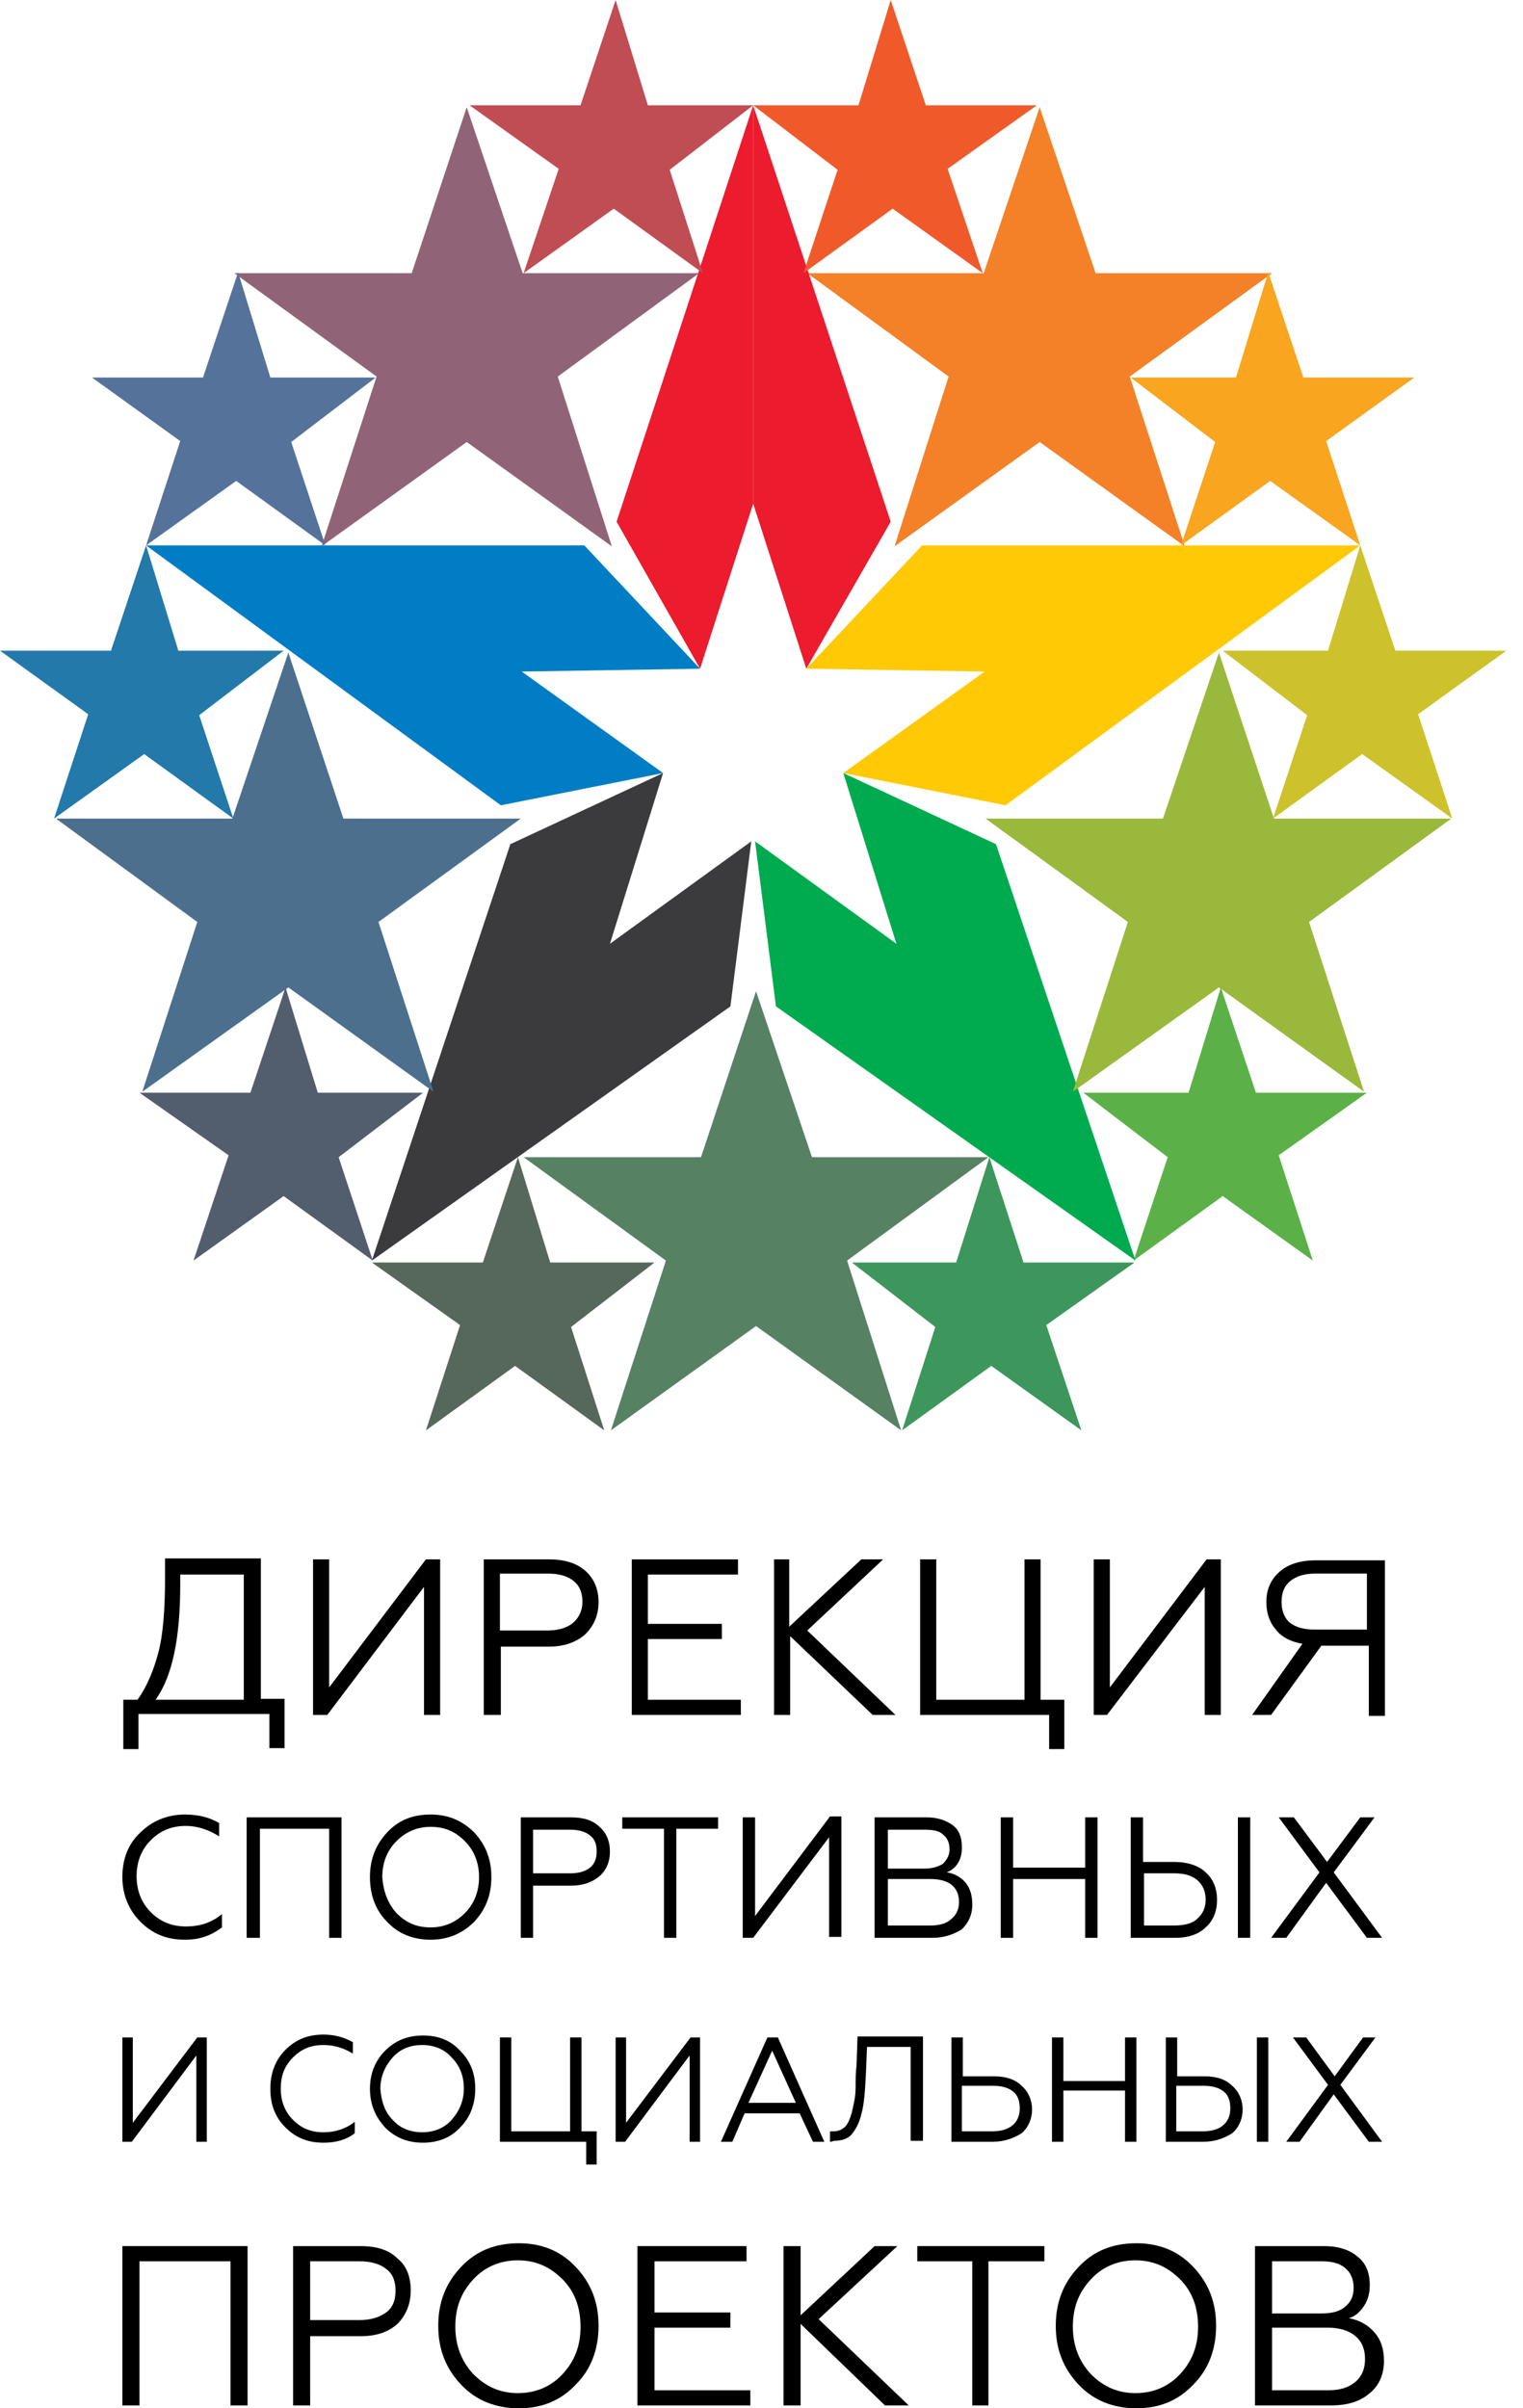 <svg width="86" height="136" viewBox="0 0 86 136" fill="none" xmlns="http://www.w3.org/2000/svg">
<path d="M56.243 47.672L64.117 71.187L43.816 56.832L42.637 47.512L50.618 53.297L47.619 43.655L56.243 47.672Z" fill="#00AA4E"/>
<path d="M52.065 30.8H76.811L56.778 45.476L47.619 43.655L55.6 37.924L45.53 37.763L52.065 30.8Z" fill="#FFCA05"/>
<path d="M55.814 65.349H45.851L42.691 55.975L39.584 65.349H29.568L37.602 71.187L34.496 80.775L42.691 74.883L50.886 80.775L47.833 71.187L55.814 65.349Z" fill="#578163"/>
<path d="M81.953 46.226H71.937L68.83 36.852L65.67 46.226H55.653L63.688 52.065L60.581 61.653L68.83 55.761L77.025 61.653L73.919 52.065L81.953 46.226Z" fill="#9AB93C"/>
<path d="M71.83 15.427H61.867L58.707 6.053L55.547 15.427H45.584L53.565 21.265L50.511 30.853L58.707 24.961L66.902 30.853L63.795 21.265L71.83 15.427Z" fill="#F48128"/>
<path d="M45.53 37.763L50.297 29.461L42.53 5.946V28.443L45.53 37.763Z" fill="#EC1B2E"/>
<path d="M55.867 65.349L53.993 71.294H48.101L52.814 74.937L50.94 80.775L55.975 77.133L61.063 80.775L59.081 74.829L64.063 71.294H57.796L55.867 65.349Z" fill="#3D975C"/>
<path d="M68.937 55.761L67.116 61.706H61.17L65.938 65.349L64.009 71.187L69.044 67.545L74.133 71.187L72.205 65.241L77.186 61.706H70.919L68.937 55.761Z" fill="#5BB147"/>
<path d="M76.811 30.8L74.99 36.745H69.044L73.812 40.388L71.883 46.226L76.918 42.584L82.007 46.226L80.079 40.334L85.06 36.745H78.793L76.811 30.8Z" fill="#CDC22B"/>
<path d="M71.615 15.373L69.794 21.319H63.849L68.616 24.961L66.688 30.8L71.723 27.157L76.811 30.8L74.883 24.907L79.864 21.319H73.597L71.615 15.373Z" fill="#F9A51F"/>
<path d="M50.297 0L48.476 5.946H42.53L47.297 9.588L45.369 15.427L50.404 11.784L55.493 15.427L53.511 9.534L58.546 5.946H52.279L50.297 0Z" fill="#F05A2B"/>
<path d="M28.818 47.672L20.998 71.187L41.245 56.832L42.423 47.512L34.442 53.297L37.442 43.655L28.818 47.672Z" fill="#3B3A3C"/>
<path d="M32.996 30.8H8.249L28.282 45.476L37.442 43.655L29.46 37.924L39.531 37.763L32.996 30.8Z" fill="#007DC4"/>
<path d="M3.16 46.226H13.123L16.283 36.852L19.39 46.226H29.407L21.372 52.065L24.479 61.653L16.283 55.761L8.035 61.653L11.141 52.065L3.16 46.226Z" fill="#4C6F8E"/>
<path d="M13.23 15.427H23.247L26.354 6.053L29.514 15.427H39.477L31.496 21.265L34.549 30.853L26.354 24.961L18.158 30.853L21.265 21.265L13.23 15.427Z" fill="#906476"/>
<path d="M39.531 37.763L34.817 29.461L42.53 5.946V28.443L39.531 37.763Z" fill="#EC1B2E"/>
<path d="M29.247 65.349L31.068 71.294H36.96L32.246 74.937L34.121 80.775L29.086 77.133L24.051 80.775L25.979 74.829L20.998 71.294H27.265L29.247 65.349Z" fill="#56675C"/>
<path d="M16.123 55.761L17.944 61.706H23.89L19.122 65.349L21.051 71.187L16.016 67.545L10.927 71.187L12.909 65.241L7.874 61.706H14.141L16.123 55.761Z" fill="#525E6D"/>
<path d="M8.249 30.8L10.07 36.745H16.016L11.248 40.388L13.177 46.226L8.142 42.584L3.053 46.226L4.981 40.334L0 36.745H6.267L8.249 30.8Z" fill="#2279AA"/>
<path d="M13.445 15.373L15.266 21.319H21.212L16.444 24.961L18.373 30.8L13.338 27.157L8.249 30.8L10.177 24.907L5.196 21.319H11.463L13.445 15.373Z" fill="#54729A"/>
<path d="M34.763 0L36.584 5.946H42.53L37.816 9.588L39.691 15.427L34.656 11.784L29.567 15.427L31.549 9.534L26.514 5.946H32.781L34.763 0Z" fill="#C04D53"/>
<path d="M7.82 98.773H6.963V95.987H7.767C8.302 95.237 8.677 94.327 8.945 93.309C9.213 92.291 9.32 90.845 9.32 89.078V88.006H14.73V95.934H16.069V98.719H15.212V96.791H7.82V98.773ZM8.785 95.987H13.766V88.917H10.177V89.506C10.177 92.452 9.749 94.648 8.785 95.987Z" fill="black"/>
<path d="M18.48 96.845H17.676V88.06H18.587V95.291L24.05 88.06H24.854V96.845H23.943V89.613L18.48 96.845Z" fill="black"/>
<path d="M28.229 96.845H27.318V88.06H31.014C31.871 88.06 32.567 88.274 33.049 88.703C33.531 89.131 33.799 89.721 33.799 90.471C33.799 91.22 33.531 91.81 33.049 92.292C32.567 92.72 31.871 92.988 31.014 92.988H28.282V96.845H28.229ZM28.229 88.864V92.077H30.907C31.549 92.077 32.032 91.917 32.353 91.649C32.674 91.381 32.889 90.953 32.889 90.471C32.889 89.935 32.728 89.56 32.407 89.292C32.085 89.024 31.603 88.864 30.96 88.864H28.229Z" fill="black"/>
<path d="M41.834 96.845H35.674V88.06H41.673V88.917H36.584V91.702H40.762V92.559H36.584V95.988H41.834V96.845Z" fill="black"/>
<path d="M43.655 88.06H44.565V91.863L48.636 88.06H49.868L45.583 92.077L50.565 96.845H49.279L44.619 92.399V96.845H43.708V88.06H43.655Z" fill="black"/>
<path d="M60.099 98.773H59.242V96.845H51.958V88.06H52.868V95.988H57.85V88.06H58.76V95.988H60.099V98.773Z" fill="black"/>
<path d="M62.51 96.845H61.76V88.06H62.67V95.291L68.134 88.06H68.937V96.845H68.027V89.613L62.51 96.845Z" fill="black"/>
<path d="M71.776 96.844H70.705L73.544 92.827C72.901 92.72 72.366 92.452 72.044 92.024C71.669 91.595 71.508 91.06 71.508 90.47C71.508 89.721 71.776 89.185 72.258 88.756C72.74 88.328 73.437 88.114 74.294 88.114H78.204V96.898H77.293V92.934H74.615L71.776 96.844ZM74.24 92.024H77.186V88.863H74.24C73.651 88.863 73.169 89.024 72.848 89.292C72.526 89.56 72.366 89.935 72.366 90.47C72.366 90.952 72.526 91.381 72.848 91.649C73.223 91.917 73.651 92.024 74.24 92.024Z" fill="black"/>
<path d="M10.445 109.539C9.427 109.539 8.624 109.218 7.927 108.522C7.285 107.879 6.91 107.022 6.91 106.004C6.91 104.986 7.231 104.129 7.927 103.486C8.57 102.844 9.427 102.469 10.445 102.469C11.195 102.469 11.838 102.629 12.373 102.951V103.701C11.784 103.326 11.141 103.112 10.498 103.112C9.695 103.112 9.052 103.379 8.517 103.915C7.981 104.451 7.713 105.147 7.713 105.95C7.713 106.754 7.981 107.45 8.517 107.986C9.052 108.522 9.695 108.789 10.498 108.789C11.302 108.789 11.945 108.575 12.534 108.093V108.843C11.891 109.325 11.248 109.539 10.445 109.539Z" fill="black"/>
<path d="M14.623 109.432H13.927V102.629H19.283V109.432H18.587V103.272H14.677V109.432H14.623Z" fill="black"/>
<path d="M21.854 103.486C22.497 102.79 23.3 102.469 24.318 102.469C25.282 102.469 26.086 102.79 26.782 103.486C27.425 104.183 27.746 104.986 27.746 106.004C27.746 107.022 27.425 107.825 26.782 108.522C26.139 109.164 25.336 109.539 24.318 109.539C23.354 109.539 22.497 109.218 21.854 108.522C21.212 107.879 20.89 107.022 20.89 106.004C20.89 104.986 21.212 104.183 21.854 103.486ZM22.39 108.039C22.926 108.575 23.515 108.843 24.318 108.843C25.068 108.843 25.711 108.575 26.247 108.039C26.782 107.504 27.05 106.807 27.05 106.004C27.05 105.201 26.782 104.504 26.247 103.969C25.711 103.433 25.122 103.165 24.318 103.165C23.568 103.165 22.926 103.433 22.39 103.969C21.854 104.504 21.587 105.201 21.587 106.004C21.64 106.807 21.908 107.504 22.39 108.039Z" fill="black"/>
<path d="M30.103 109.432H29.407V102.629H32.246C32.942 102.629 33.478 102.79 33.853 103.165C34.227 103.486 34.442 103.968 34.442 104.558C34.442 105.147 34.227 105.629 33.853 105.95C33.478 106.272 32.942 106.486 32.246 106.486H30.103V109.432ZM30.103 103.272V105.79H32.192C32.674 105.79 33.049 105.683 33.317 105.468C33.585 105.254 33.692 104.933 33.692 104.558C33.692 104.129 33.585 103.861 33.317 103.647C33.049 103.433 32.674 103.326 32.192 103.326H30.103V103.272Z" fill="black"/>
<path d="M38.245 109.432H37.495V103.272H35.138V102.629H40.548V103.272H38.191V109.432H38.245Z" fill="black"/>
<path d="M42.53 109.432H41.941V102.629H42.637V108.2L46.869 102.576H47.512V109.379H46.815V103.754L42.53 109.432Z" fill="black"/>
<path d="M52.654 109.432H49.386V102.629H52.332C52.922 102.629 53.404 102.79 53.779 103.058C54.154 103.326 54.314 103.754 54.314 104.29C54.314 104.665 54.261 104.933 54.1 105.2C53.939 105.468 53.725 105.629 53.457 105.736C53.886 105.79 54.261 106.004 54.528 106.325C54.796 106.647 54.903 107.075 54.903 107.557C54.903 108.147 54.689 108.575 54.314 108.95C53.886 109.218 53.35 109.432 52.654 109.432ZM50.136 103.272V105.522H52.225C52.654 105.522 52.975 105.415 53.243 105.254C53.457 105.04 53.618 104.772 53.618 104.451C53.618 104.076 53.511 103.808 53.243 103.594C53.029 103.379 52.654 103.326 52.225 103.326H50.136V103.272ZM50.136 106.111V108.736H52.547C53.029 108.736 53.457 108.629 53.725 108.361C53.993 108.147 54.154 107.825 54.154 107.397C54.154 106.968 53.993 106.647 53.725 106.432C53.457 106.218 53.029 106.111 52.547 106.111H50.136Z" fill="black"/>
<path d="M57.207 109.432H56.51V102.629H57.207V105.468H61.278V102.629H61.974V109.432H61.278V106.111H57.207V109.432Z" fill="black"/>
<path d="M66.366 109.432H63.849V102.629H64.545V105.147H66.313C67.062 105.147 67.705 105.361 68.08 105.736C68.509 106.111 68.723 106.647 68.723 107.289C68.723 107.932 68.509 108.468 68.08 108.843C67.705 109.218 67.116 109.432 66.366 109.432ZM64.599 105.79V108.736H66.313C66.848 108.736 67.33 108.629 67.598 108.361C67.919 108.093 68.08 107.718 68.08 107.289C68.08 106.807 67.919 106.432 67.598 106.165C67.277 105.897 66.848 105.79 66.313 105.79H64.599ZM70.598 109.432H69.901V102.629H70.598V109.432Z" fill="black"/>
<path d="M72.633 109.432H71.776L74.508 105.736L72.205 102.629H73.062L74.937 105.147L76.811 102.629H77.615L75.312 105.736L78.043 109.432H77.186L74.883 106.325L72.633 109.432Z" fill="black"/>
<path d="M7.874 135.839H6.91V126.841H13.98V135.839H13.016V127.698H7.874V135.839Z" fill="black"/>
<path d="M17.515 135.839H16.551V126.841H20.354C21.265 126.841 21.961 127.055 22.443 127.537C22.979 127.965 23.193 128.608 23.193 129.358C23.193 130.108 22.925 130.751 22.443 131.233C21.908 131.715 21.211 131.929 20.354 131.929H17.515V135.839ZM17.515 127.698V131.019H20.301C20.944 131.019 21.426 130.858 21.801 130.59C22.175 130.322 22.336 129.894 22.336 129.358C22.336 128.822 22.175 128.394 21.801 128.126C21.479 127.858 20.944 127.698 20.301 127.698H17.515Z" fill="black"/>
<path d="M26.032 128.019C26.889 127.108 27.96 126.68 29.3 126.68C30.585 126.68 31.656 127.108 32.513 128.019C33.37 128.93 33.799 130.001 33.799 131.34C33.799 132.679 33.37 133.804 32.513 134.661C31.656 135.572 30.585 136 29.3 136C28.014 136 26.889 135.572 26.032 134.661C25.175 133.75 24.747 132.679 24.747 131.34C24.747 130.001 25.175 128.93 26.032 128.019ZM26.729 134.072C27.425 134.768 28.228 135.143 29.246 135.143C30.264 135.143 31.121 134.768 31.764 134.072C32.46 133.322 32.781 132.465 32.781 131.394C32.781 130.322 32.46 129.412 31.764 128.715C31.067 128.019 30.264 127.644 29.246 127.644C28.228 127.644 27.371 128.019 26.729 128.715C26.032 129.465 25.711 130.322 25.711 131.394C25.711 132.411 26.032 133.322 26.729 134.072Z" fill="black"/>
<path d="M42.369 135.839H35.995V126.841H42.155V127.698H36.959V130.59H41.244V131.447H36.959V134.982H42.369V135.839Z" fill="black"/>
<path d="M44.244 126.841H45.208V130.751L49.386 126.841H50.672L46.226 130.965L51.315 135.839H49.975L45.208 131.233V135.839H44.244V126.841Z" fill="black"/>
<path d="M55.867 135.839H54.903V127.698H51.796V126.841H58.974V127.698H55.814V135.839H55.867Z" fill="black"/>
<path d="M60.903 128.019C61.76 127.108 62.831 126.68 64.17 126.68C65.456 126.68 66.527 127.108 67.384 128.019C68.241 128.93 68.67 130.001 68.67 131.34C68.67 132.679 68.241 133.804 67.384 134.661C66.527 135.572 65.456 136 64.17 136C62.885 136 61.76 135.572 60.903 134.661C60.046 133.75 59.617 132.679 59.617 131.34C59.617 130.001 60.046 128.93 60.903 128.019ZM61.599 134.072C62.295 134.768 63.099 135.143 64.117 135.143C65.134 135.143 65.991 134.768 66.634 134.072C67.331 133.322 67.652 132.465 67.652 131.394C67.652 130.322 67.331 129.412 66.634 128.715C65.938 128.019 65.134 127.644 64.117 127.644C63.099 127.644 62.242 128.019 61.599 128.715C60.903 129.465 60.581 130.322 60.581 131.394C60.581 132.411 60.903 133.322 61.599 134.072Z" fill="black"/>
<path d="M75.151 135.839H70.866V126.841H74.776C75.579 126.841 76.222 127.055 76.651 127.43C77.133 127.805 77.347 128.34 77.347 129.037C77.347 129.519 77.24 129.894 77.026 130.215C76.811 130.537 76.543 130.804 76.169 130.911C76.758 131.019 77.24 131.286 77.615 131.715C77.99 132.143 78.15 132.679 78.15 133.322C78.15 134.072 77.883 134.715 77.347 135.143C76.811 135.625 76.061 135.839 75.151 135.839ZM71.83 127.698V130.644H74.615C75.204 130.644 75.633 130.537 75.954 130.269C76.276 130.001 76.436 129.679 76.436 129.197C76.436 128.715 76.276 128.34 75.954 128.073C75.633 127.805 75.204 127.698 74.615 127.698H71.83ZM71.83 131.501V134.982H74.99C75.686 134.982 76.169 134.822 76.543 134.5C76.918 134.179 77.079 133.75 77.079 133.215C77.079 132.679 76.918 132.251 76.543 131.929C76.169 131.608 75.633 131.447 74.99 131.447H71.83V131.501Z" fill="black"/>
<path d="M7.445 120.948H6.91V115.056H7.499V119.877L11.141 115.056H11.677V120.948H11.088V116.074L7.445 120.948Z" fill="black"/>
<path d="M18.265 121.002C17.408 121.002 16.712 120.734 16.123 120.145C15.533 119.556 15.266 118.86 15.266 117.949C15.266 117.092 15.533 116.342 16.123 115.753C16.712 115.164 17.408 114.896 18.265 114.896C18.908 114.896 19.444 115.056 19.926 115.324V115.967C19.39 115.646 18.854 115.485 18.265 115.485C17.569 115.485 17.033 115.699 16.551 116.181C16.069 116.663 15.855 117.199 15.855 117.949C15.855 118.645 16.069 119.234 16.551 119.717C17.033 120.199 17.569 120.413 18.265 120.413C18.962 120.413 19.551 120.199 20.033 119.824V120.466C19.551 120.841 18.962 121.002 18.265 121.002Z" fill="black"/>
<path d="M21.747 115.806C22.336 115.217 23.033 114.949 23.89 114.949C24.747 114.949 25.443 115.217 25.979 115.806C26.568 116.396 26.836 117.092 26.836 117.949C26.836 118.806 26.568 119.556 25.979 120.145C25.443 120.734 24.693 121.002 23.89 121.002C23.033 121.002 22.336 120.734 21.747 120.145C21.212 119.556 20.89 118.86 20.89 117.949C20.89 117.146 21.158 116.396 21.747 115.806ZM22.176 119.717C22.604 120.199 23.193 120.413 23.836 120.413C24.479 120.413 25.068 120.199 25.497 119.717C25.925 119.235 26.193 118.645 26.193 117.949C26.193 117.253 25.979 116.664 25.497 116.181C25.068 115.699 24.479 115.485 23.836 115.485C23.193 115.485 22.604 115.699 22.176 116.181C21.747 116.664 21.479 117.253 21.479 117.949C21.533 118.699 21.747 119.288 22.176 119.717Z" fill="black"/>
<path d="M33.692 122.234H33.102V120.948H28.228V115.056H28.871V120.359H32.192V115.056H32.835V120.359H33.692V122.234Z" fill="black"/>
<path d="M35.299 120.948H34.763V115.056H35.352V119.877L38.995 115.056H39.53V120.948H38.941V116.074L35.299 120.948Z" fill="black"/>
<path d="M41.352 120.948H40.709L43.334 115.056H43.923L46.547 120.948H45.905L45.155 119.342H42.048L41.352 120.948ZM43.602 115.806L42.262 118.752H44.941L43.602 115.806Z" fill="black"/>
<path d="M46.869 120.949V120.359C46.922 120.359 47.029 120.359 47.083 120.359C47.351 120.359 47.565 120.252 47.726 120.092C47.886 119.931 47.993 119.663 48.101 119.288C48.154 119.074 48.208 118.806 48.261 118.538C48.315 118.217 48.315 117.949 48.315 117.628C48.315 117.413 48.315 117.092 48.368 116.61L48.422 115.003H52.118V120.895H51.422V115.592H48.958L48.904 116.931C48.85 118.056 48.797 118.86 48.636 119.395C48.529 119.877 48.315 120.252 48.101 120.52C47.886 120.788 47.511 120.895 47.083 120.895C46.976 120.949 46.869 120.949 46.869 120.949Z" fill="black"/>
<path d="M56.082 120.948H53.725V115.056H54.368V117.253H56.136C56.778 117.253 57.314 117.413 57.689 117.788C58.064 118.11 58.278 118.592 58.278 119.127C58.278 119.663 58.064 120.145 57.689 120.466C57.26 120.734 56.725 120.948 56.082 120.948ZM54.314 117.788V120.359H56.028C56.51 120.359 56.885 120.252 57.153 120.038C57.421 119.824 57.582 119.502 57.582 119.074C57.582 118.645 57.475 118.324 57.207 118.11C56.939 117.895 56.564 117.788 56.082 117.788H54.314Z" fill="black"/>
<path d="M60.046 120.948H59.403V115.056H60.046V117.52H63.527V115.056H64.17V120.948H63.527V118.056H60.046V120.948Z" fill="black"/>
<path d="M67.973 120.948H65.831V115.056H66.473V117.253H68.027C68.669 117.253 69.205 117.413 69.58 117.788C69.955 118.11 70.169 118.592 70.169 119.127C70.169 119.663 69.955 120.145 69.58 120.466C69.152 120.734 68.616 120.948 67.973 120.948ZM66.42 117.788V120.359H67.92C68.402 120.359 68.777 120.252 69.044 120.038C69.312 119.824 69.473 119.502 69.473 119.074C69.473 118.645 69.366 118.324 69.098 118.11C68.83 117.895 68.455 117.788 67.973 117.788H66.42ZM71.615 120.948H70.973V115.056H71.615V120.948Z" fill="black"/>
<path d="M73.383 120.948H72.633L74.99 117.735L73.008 115.056H73.758L75.365 117.253L76.972 115.056H77.668L75.686 117.735L78.043 120.948H77.293L75.311 118.27L73.383 120.948Z" fill="black"/>
</svg>
